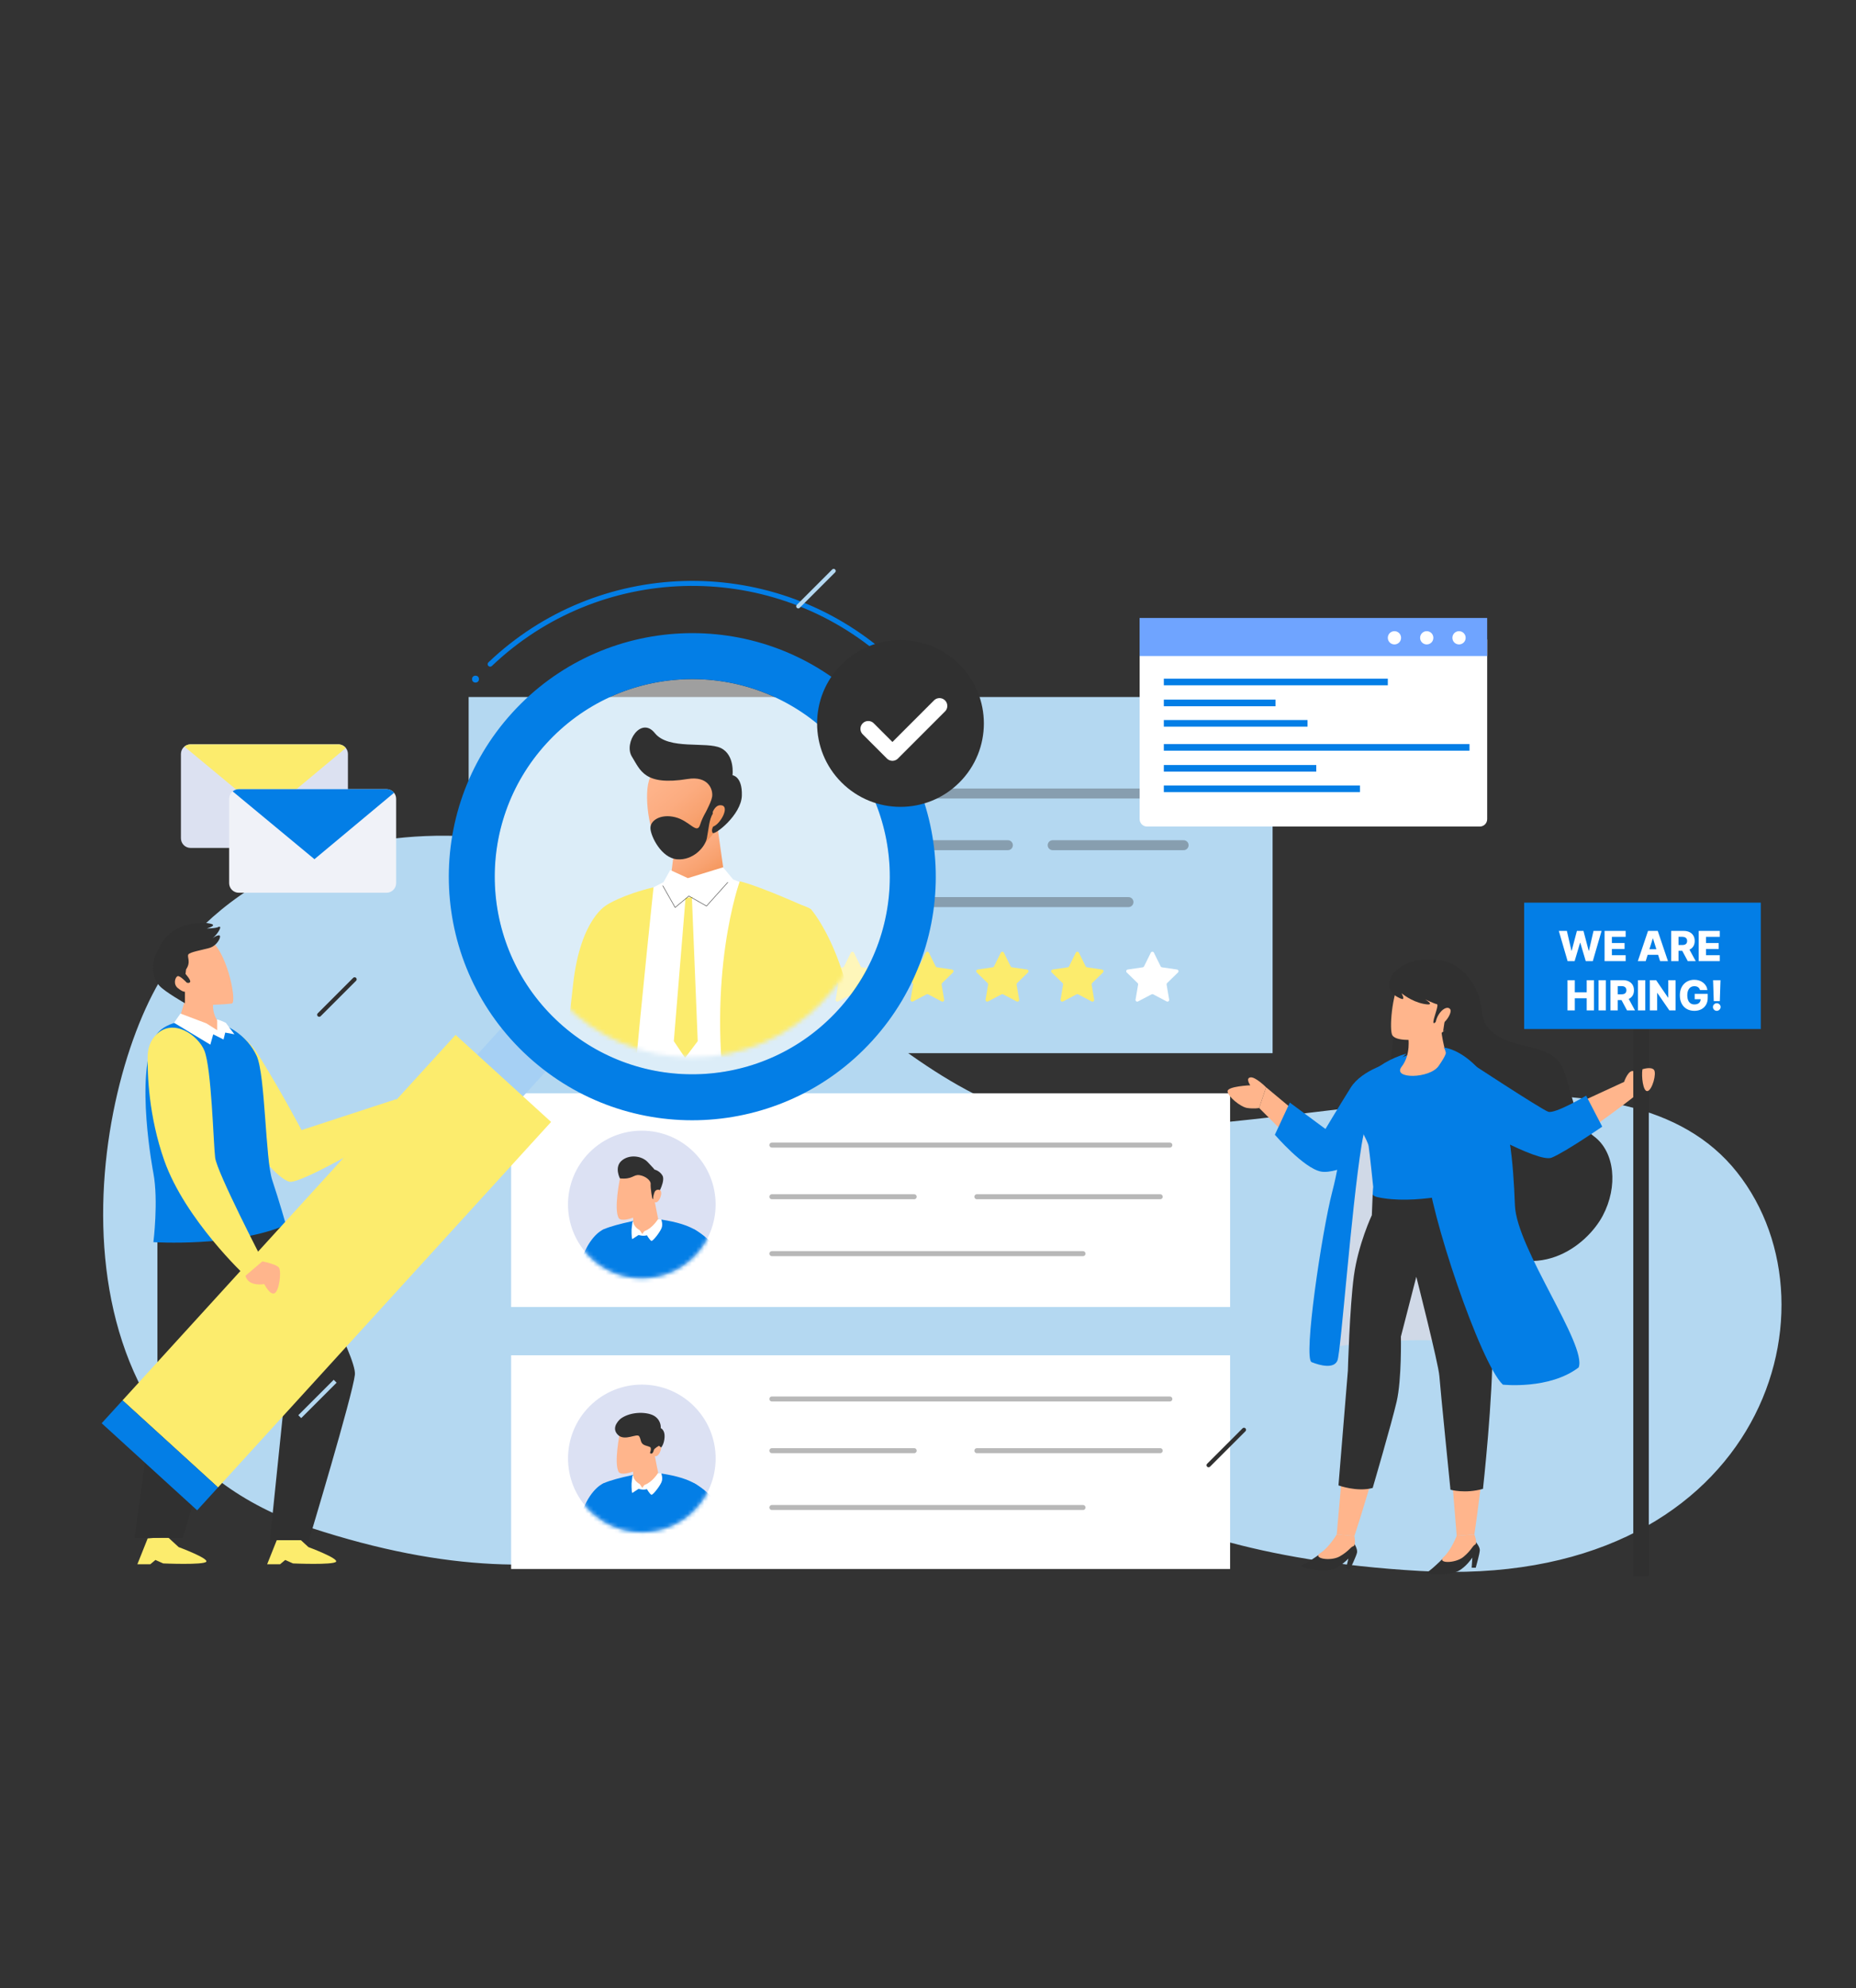 <svg width="452" height="484" viewBox="0 0 452 484" fill="none" xmlns="http://www.w3.org/2000/svg">
<rect x="0" y="0" width="452" height="484" fill="#333333" stroke="none"/>
<path d="M40.531 236.262C40.531 236.262 65.101 192.985 131.762 205.856C198.437 218.728 218.316 276.035 273.292 274.863C328.268 273.69 396.116 251.465 423.018 285.389C449.919 319.313 427.694 387.16 345.817 382.47C263.939 377.779 262.766 346.214 217.144 357.899C171.521 369.598 143.447 394.155 75.613 371.93C7.779 349.732 21.823 264.337 40.531 236.262Z" fill="#B4D8F1"/>
<path d="M309.92 169.698H114.131V256.404H309.92V169.698Z" fill="#B4D8F1"/>
<path d="M299.573 266.186H124.478V318.209H299.573V266.186Z" fill="white"/>
<path d="M299.573 329.963H124.478V381.987H299.573V329.963Z" fill="white"/>
<path opacity="0.34" d="M220.703 193.192H289.93" stroke="#303030" stroke-width="2.43" stroke-linecap="round" stroke-linejoin="round"/>
<path opacity="0.34" d="M220.703 219.625H274.824" stroke="#303030" stroke-width="2.43" stroke-linecap="round" stroke-linejoin="round"/>
<path opacity="0.34" d="M220.703 205.774H245.453" stroke="#303030" stroke-width="2.43" stroke-linecap="round" stroke-linejoin="round"/>
<path opacity="0.34" d="M256.365 205.774H288.247" stroke="#303030" stroke-width="2.43" stroke-linecap="round" stroke-linejoin="round"/>
<path d="M207.39 242.084L204.107 243.809C203.804 243.974 203.431 243.712 203.5 243.367L204.121 239.712C204.148 239.574 204.093 239.436 203.997 239.339L201.348 236.759C201.1 236.511 201.238 236.097 201.582 236.042L205.252 235.504C205.39 235.49 205.514 235.393 205.569 235.269L207.211 231.945C207.363 231.627 207.804 231.627 207.97 231.945L209.612 235.269C209.667 235.393 209.791 235.476 209.929 235.504L213.599 236.042C213.943 236.097 214.081 236.511 213.833 236.759L211.184 239.339C211.088 239.436 211.046 239.574 211.06 239.712L211.681 243.367C211.736 243.712 211.377 243.974 211.074 243.809L207.791 242.084C207.666 242.015 207.528 242.015 207.404 242.084H207.39Z" fill="#FCEC6D"/>
<path d="M225.642 242.084L222.359 243.809C222.055 243.974 221.683 243.712 221.752 243.367L222.373 239.712C222.4 239.574 222.345 239.436 222.248 239.339L219.6 236.759C219.351 236.511 219.489 236.097 219.834 236.042L223.504 235.504C223.642 235.49 223.766 235.393 223.821 235.269L225.463 231.945C225.615 231.627 226.056 231.627 226.222 231.945L227.863 235.269C227.918 235.393 228.043 235.476 228.181 235.504L231.85 236.042C232.195 236.097 232.333 236.511 232.085 236.759L229.436 239.339C229.339 239.436 229.298 239.574 229.312 239.712L229.933 243.367C229.988 243.712 229.629 243.974 229.326 243.809L226.042 242.084C225.918 242.015 225.78 242.015 225.656 242.084H225.642Z" fill="#FCEC6D"/>
<path d="M243.908 242.084L240.624 243.809C240.321 243.974 239.948 243.712 240.017 243.367L240.638 239.712C240.666 239.574 240.611 239.436 240.514 239.339L237.865 236.759C237.617 236.511 237.755 236.097 238.1 236.042L241.769 235.504C241.907 235.49 242.032 235.393 242.087 235.269L243.728 231.945C243.88 231.627 244.335 231.627 244.487 231.945L246.129 235.269C246.184 235.393 246.308 235.476 246.446 235.504L250.116 236.042C250.461 236.097 250.599 236.511 250.35 236.759L247.702 239.339C247.605 239.436 247.564 239.574 247.577 239.712L248.198 243.367C248.253 243.712 247.895 243.974 247.591 243.809L244.308 242.084C244.184 242.015 244.046 242.015 243.922 242.084H243.908Z" fill="#FCEC6D"/>
<path d="M262.173 242.084L258.89 243.809C258.586 243.974 258.214 243.712 258.283 243.367L258.904 239.712C258.931 239.574 258.876 239.436 258.779 239.339L256.131 236.759C255.882 236.511 256.02 236.097 256.365 236.042L260.035 235.504C260.173 235.49 260.297 235.393 260.352 235.269L261.994 231.945C262.146 231.627 262.587 231.627 262.753 231.945L264.394 235.269C264.449 235.393 264.574 235.476 264.712 235.504L268.381 236.042C268.726 236.097 268.864 236.511 268.616 236.759L265.967 239.339C265.87 239.436 265.829 239.574 265.843 239.712L266.464 243.367C266.519 243.712 266.16 243.974 265.857 243.809L262.573 242.084C262.449 242.015 262.297 242.015 262.187 242.084H262.173Z" fill="#FCEC6D"/>
<path d="M280.439 242.084L277.155 243.809C276.852 243.974 276.479 243.712 276.548 243.367L277.169 239.712C277.197 239.574 277.142 239.436 277.045 239.339L274.396 236.759C274.148 236.511 274.286 236.097 274.631 236.042L278.3 235.504C278.438 235.49 278.563 235.393 278.618 235.269L280.259 231.945C280.411 231.627 280.866 231.627 281.018 231.945L282.66 235.269C282.715 235.393 282.839 235.476 282.977 235.504L286.647 236.042C286.992 236.097 287.13 236.511 286.881 236.759L284.233 239.339C284.136 239.436 284.095 239.574 284.108 239.712L284.729 243.367C284.784 243.712 284.426 243.974 284.122 243.809L280.839 242.084C280.715 242.015 280.577 242.015 280.453 242.084H280.439Z" fill="white"/>
<path d="M96.238 270.103C96.238 270.103 98.473 265.909 100.432 265.909C102.391 265.909 104.626 266.185 105.191 267.592C105.757 268.985 103.508 270.944 102.115 271.786C100.721 272.627 97.645 272.351 97.645 272.351L96.252 270.116L96.238 270.103Z" fill="#FFB58C"/>
<path d="M52.878 250.802C52.878 250.802 57.913 248.705 63.362 257.521C68.812 266.336 73.433 275.138 73.433 275.138L96.514 267.592L99.025 273.041C99.025 273.041 75.53 287.306 70.909 287.72C66.287 288.134 48.67 261.287 48.67 261.287C48.67 261.287 45.731 254.155 52.864 250.802H52.878Z" fill="#FCEC6D"/>
<path d="M72.385 374.151L75.116 376.661C75.116 376.661 82.456 379.393 81.835 380.221C81.2 381.062 71.35 380.635 71.35 380.635L69.46 379.793L68.205 380.841H65.059L67.57 374.551L72.399 374.137L72.385 374.151Z" fill="#FCEC6D"/>
<path d="M40.779 374.151L43.511 376.661C43.511 376.661 50.85 379.393 50.229 380.221C49.594 381.062 39.744 380.635 39.744 380.635L37.854 379.793L36.599 380.841H33.453L35.964 374.551L40.793 374.137L40.779 374.151Z" fill="#FCEC6D"/>
<path d="M55.471 294.867C51.139 297.364 48.96 302.468 49.801 307.393C50.532 311.628 52.464 317.243 57.347 322.403C66.853 332.474 69.653 336.944 69.653 336.944L65.735 374.979H75.241C75.241 374.979 85.863 339.73 86.429 334.695C86.926 330.253 73.019 305.31 69.764 299.53C69.074 298.316 68.219 297.226 67.156 296.315C64.825 294.301 60.576 291.901 55.458 294.853L55.471 294.867Z" fill="#303030"/>
<path d="M58.479 296.122C58.479 296.122 55.678 329.121 55.127 335.274C54.561 341.427 44.504 374.426 44.504 374.426H32.75L38.337 334.143V297.777C38.337 297.777 38.337 292.19 46.725 292.19C55.113 292.19 58.479 296.108 58.479 296.108V296.122Z" fill="#303030"/>
<path d="M69.668 298.219C57.086 303.668 37.358 302.413 37.358 302.413C37.358 302.413 38.613 292.342 37.358 285.637C37.358 285.637 32.736 261.729 37.772 252.486C37.772 252.486 39.027 248.706 47.001 248.292C54.975 247.878 60.424 252.486 62.521 257.108C64.618 261.729 64.618 282.285 66.301 287.32C67.984 292.356 69.654 298.233 69.654 298.233L69.668 298.219Z" fill="#037EE6"/>
<path d="M52.036 243.671C52.036 243.671 50.988 247.023 54.34 250.169C54.34 250.169 53.926 251.424 51.195 251.01C48.463 250.597 43.428 248.913 43.428 248.913L45.318 242.623L52.036 243.671Z" fill="#FFB58C"/>
<path d="M42.807 228.578C42.807 228.578 48.049 225.846 51.829 229.42C55.609 232.993 57.706 244.098 56.451 244.319C55.195 244.526 48.063 244.954 45.966 244.319C43.869 243.684 40.724 240.332 39.468 236.345C38.213 232.358 41.772 229.213 42.821 228.578H42.807Z" fill="#FFB58C"/>
<path d="M42.393 248.996L43.938 246.761L50.229 249.134L52.892 250.817V248.444C52.326 247.741 54.989 249.01 54.989 249.01L57.086 251.81L54.851 251.397L54.437 253.08L51.926 251.824L51.222 254.335L42.407 249.024L42.393 248.996Z" fill="white"/>
<path d="M39.027 230.247C39.027 230.247 40.282 227.171 44.2 225.626C48.118 224.081 51.898 224.784 51.898 225.212C51.898 225.64 50.353 226.054 50.353 226.054C50.353 226.054 52.588 226.054 53.292 225.64C54.271 225.364 52.878 227.599 51.746 228.44C51.746 228.44 52.864 227.599 53.43 227.737C53.995 227.875 53.016 230.247 50.919 230.813C48.822 231.379 46.297 231.793 45.883 232.358C45.469 232.924 46.587 234.179 45.318 236L45.18 237.118C45.18 237.118 46.573 238.663 46.297 239.077C46.021 239.491 45.456 239.215 45.456 239.215C45.456 239.215 43.773 237.394 43.221 237.67C42.655 237.946 42.103 239.629 43.359 240.608C44.614 241.588 45.042 241.45 45.042 241.45V244.25C45.042 244.25 40.144 241.45 38.889 240.056C38.889 240.056 35.109 236.414 39.027 230.261V230.247Z" fill="#303030"/>
<path d="M136.715 256.703L125.551 246.527L111.982 261.413L123.146 271.589L136.715 256.703Z" fill="#A6D0F4"/>
<path opacity="0.53" d="M170.851 261.496C197.39 260.239 217.885 237.707 216.629 211.169C215.373 184.631 192.841 164.135 166.302 165.392C139.764 166.648 119.269 189.18 120.525 215.718C121.781 242.256 144.313 262.752 170.851 261.496Z" fill="white"/>
<circle cx="115.8" cy="165.338" r="0.842" fill="#037EE6"/>
<path d="M119.373 161.696C145.654 136.643 186.89 135.305 214.785 158.978" stroke="#037EE6" stroke-width="1.22" stroke-linecap="round" stroke-linejoin="round"/>
<circle cx="216.688" cy="160.662" r="0.842" fill="#037EE6"/>
<path d="M208.535 169.615C184.324 147.556 146.827 149.294 124.768 173.505C102.708 197.717 104.447 235.214 128.658 257.273C152.856 279.333 190.366 277.594 212.426 253.383C234.485 229.171 232.747 191.674 208.535 169.615ZM136.191 248.996C116.559 231.103 115.138 200.669 133.045 181.038C150.938 161.407 181.372 159.986 201.003 177.893C220.634 195.786 222.055 226.219 204.148 245.85C186.255 265.482 155.822 266.903 136.191 248.996Z" fill="#037EE6"/>
<path d="M134.208 273.149L110.952 251.951L29.837 340.938L53.093 362.137L134.208 273.149Z" fill="#FCEC6D"/>
<path d="M53.098 362.126L29.842 340.928L24.758 346.505L48.014 367.703L53.098 362.126Z" fill="#037EE6"/>
<path d="M62.107 306.745C62.107 306.745 67.418 307.587 67.984 308.704C68.55 309.822 67.984 314.305 66.867 314.857C65.749 315.423 64.356 312.622 64.356 312.622C64.356 312.622 60.507 313.367 59.776 310.622C59.044 307.876 62.121 306.745 62.121 306.745H62.107Z" fill="#FFB58C"/>
<path d="M37.992 251.948C36.654 253.3 36.005 255.177 35.964 257.08C35.881 261.454 36.185 271.718 40.02 282.575C45.111 296.95 59.748 310.622 59.748 310.622L64.011 306.993C64.011 306.993 52.809 285.389 52.395 281.83C51.967 278.271 51.512 260.074 49.773 255.784C48.27 252.1 42.213 247.672 37.992 251.948Z" fill="#FCEC6D"/>
<mask id="mask0_78_550" style="mask-type:luminance" maskUnits="userSpaceOnUse" x="124" y="169" width="89" height="89">
<path d="M168.555 257.411C192.868 257.411 212.577 237.702 212.577 213.389C212.577 189.076 192.868 169.367 168.555 169.367C144.242 169.367 124.533 189.076 124.533 213.389C124.533 237.702 144.242 257.411 168.555 257.411Z" fill="white"/>
</mask>
<g mask="url(#mask0_78_550)">
<path d="M164.982 200.711L163.216 214.782H176.626L174.212 197.634L164.982 200.711Z" fill="url(#paint0_linear_78_550)"/>
<path d="M177.978 193.91C177.453 199.524 170.183 209.278 164.582 208.754C158.967 208.23 157.132 197.607 157.67 191.992C158.195 186.377 163.175 182.266 168.79 182.79C174.405 183.314 178.516 188.295 177.991 193.91H177.978Z" fill="url(#paint1_linear_78_550)"/>
<path d="M178.392 188.75C178.392 188.75 179.026 183.797 175.536 182.114C172.046 180.445 162.83 182.666 159.478 178.486C156.125 174.292 151.807 180.859 153.89 184.211C155.974 187.564 156.939 191.357 167.424 189.661C172.584 188.819 173.701 192.309 173.425 193.992C173.149 195.662 171.328 198.462 171.328 199.152C171.328 199.842 172.446 199.856 172.86 199.29C173.273 198.738 173.839 195.662 175.784 196.076C177.743 196.489 175.37 200.683 173.687 201.235C173.687 201.235 173.136 202.077 173.549 202.767C173.963 203.47 180.53 198.435 180.668 193.689C180.806 188.943 178.364 188.736 178.364 188.736L178.392 188.75Z" fill="#303030"/>
<path d="M163.216 211.816L167.507 213.789L176.088 211.154L178.557 214.12C178.557 214.12 195.209 220.384 195.54 222.039C195.871 223.695 187.29 271.18 187.29 271.18V274.808H149.365L148.745 221.363L161.575 214.783L163.23 211.816H163.216Z" fill="white"/>
<path d="M172.349 197.193C172.349 197.193 171.245 198.407 170.487 200.821C169.714 203.236 167.962 199.828 164.444 198.959C160.926 198.076 158.291 199.731 158.402 201.704C158.512 203.677 161.078 208.906 164.913 209.209C168.735 209.513 171.714 206.326 172.156 204.022C172.597 201.718 172.708 199.511 173.591 198.09C173.701 196.765 172.377 197.207 172.377 197.207L172.349 197.193Z" fill="#303030"/>
<path d="M166.955 218.631L164.099 253.479L166.844 257.549L169.921 253.479L168.5 218.411L166.955 218.631Z" fill="#FCEC6D"/>
<path d="M180.157 214.562C180.157 214.562 171.825 237.49 177.15 271.069C182.475 304.648 185.027 338.916 185.027 338.916C185.027 338.916 202.631 339.151 207.032 337.992C207.032 337.992 201.472 305.807 197.071 281.954C192.67 258.101 193.139 260.184 193.139 259.494C193.139 258.804 195.912 232.399 195.912 232.399L197.526 221.377C197.526 221.377 185.731 215.955 180.171 214.562H180.157Z" fill="#FCEC6D"/>
<path d="M159.161 216.024C159.161 216.024 148.965 311.435 148.965 340.144H132.907C132.907 340.144 135.073 301.24 139.695 282.092C144.33 262.943 147.724 220.342 147.724 220.342C147.724 220.342 151.435 217.873 159.147 216.024H159.161Z" fill="#FCEC6D"/>
<path d="M177.26 214.796L172.059 220.591L167.769 218.149L164.417 220.936L161.395 215.61" stroke="#303030" stroke-width="0.11" stroke-miterlimit="10"/>
<path d="M197.512 221.377C197.512 221.377 209.184 234.552 209.184 264.806C209.184 295.06 208.715 298.454 208.715 298.454H201.762C201.762 298.454 198.671 270.669 196.519 258.322C194.353 245.975 183.248 238.249 184.172 228.993C185.096 219.736 193.263 218.687 197.512 221.377Z" fill="#FCEC6D"/>
<path d="M147.738 220.356C147.738 220.356 141.378 223.598 139.584 239.532L137.791 255.466L151.131 255.866L147.724 220.37L147.738 220.356Z" fill="#FCEC6D"/>
</g>
<path d="M82.387 181.217H46.407C45.112 181.217 44.062 182.267 44.062 183.563V204.091C44.062 205.386 45.112 206.436 46.407 206.436H82.387C83.682 206.436 84.732 205.386 84.732 204.091V183.563C84.732 182.267 83.682 181.217 82.387 181.217Z" fill="#DCE1F1"/>
<path d="M44.904 181.769L64.825 198.282L84.208 182.113C83.781 181.575 83.132 181.23 82.387 181.23H46.394C45.828 181.23 45.318 181.437 44.904 181.782V181.769Z" fill="#FCEC6D"/>
<path d="M94.127 192.13H58.148C56.852 192.13 55.803 193.18 55.803 194.475V215.003C55.803 216.299 56.852 217.349 58.148 217.349H94.127C95.422 217.349 96.472 216.299 96.472 215.003V194.475C96.472 193.18 95.422 192.13 94.127 192.13Z" fill="#F0F2F8"/>
<path d="M56.658 192.668L76.579 209.181L95.962 193.013C95.534 192.475 94.886 192.13 94.141 192.13H58.148C57.582 192.13 57.072 192.337 56.658 192.682V192.668Z" fill="#037EE6"/>
<path d="M233.657 190.493C241.588 182.562 241.588 169.704 233.657 161.774C225.727 153.843 212.869 153.843 204.938 161.774C197.008 169.704 197.008 182.562 204.938 190.493C212.869 198.423 225.727 198.423 233.657 190.493Z" fill="#303030"/>
<path d="M211.446 177.437L217.337 183.328L228.801 171.863" stroke="white" stroke-width="3.8" stroke-linecap="round" stroke-linejoin="round"/>
<path d="M169.013 305.956C176.033 298.936 176.033 287.555 169.013 280.535C161.993 273.515 150.611 273.515 143.591 280.535C136.571 287.555 136.571 298.936 143.591 305.956C150.611 312.976 161.993 312.976 169.013 305.956Z" fill="#DCE1F3"/>
<mask id="mask1_78_550" style="mask-type:luminance" maskUnits="userSpaceOnUse" x="138" y="275" width="37" height="37">
<path d="M169.013 305.956C176.033 298.936 176.033 287.555 169.013 280.535C161.993 273.515 150.611 273.515 143.591 280.535C136.571 287.555 136.571 298.936 143.591 305.956C150.611 312.976 161.993 312.976 169.013 305.956Z" fill="white"/>
</mask>
<g mask="url(#mask1_78_550)">
<path d="M149.006 313.119C149.613 312.029 150.11 311.049 150.441 310.291C152.359 305.835 149.31 300.096 147.116 299.24C147.116 299.24 144.067 300.303 141.943 305.821C141.115 307.959 139.887 310.608 138.508 313.119H149.006Z" fill="#037EE6"/>
<path d="M171.176 313.118C171.342 307.904 171.369 303.213 171.052 301.268C169.176 297.267 157.822 296.563 157.822 296.563C157.822 296.563 150.152 297.888 147.103 299.254C145.171 300.661 145.116 301.778 145.047 303.448C145.047 303.448 144.316 306.993 144.068 313.132H171.176V313.118Z" fill="#037EE6"/>
<path d="M154.014 293.128L154.304 298.991C154.346 299.722 154.884 300.343 155.615 300.453C156.746 300.633 158.484 300.619 159.988 299.432C160.443 299.074 160.65 298.467 160.526 297.901C159.933 295.17 158.884 289.555 158.884 289.555L154.028 293.128H154.014Z" fill="#FFB58C"/>
<path d="M150.979 286.906C150.979 286.906 149.393 294.563 150.717 296.619C151.972 298.026 158.663 294.867 159.326 292.811C159.988 290.755 161.781 287.044 158.884 284.713C155.987 282.381 152.773 283.182 150.979 286.893V286.906Z" fill="#FFB58C"/>
<path d="M168.514 313.119H179.412C177.426 308.815 174.998 304.648 173.922 303.324C171.852 300.772 169.148 299.337 169.148 299.337C167.879 298.537 164.375 300.606 164.209 304.593C164.044 308.58 167.879 312.402 167.879 312.402C167.879 312.402 168.127 312.677 168.527 313.105L168.514 313.119Z" fill="#037EE6"/>
<path d="M150.979 286.907C150.979 286.907 149.545 284.203 151.366 282.602C153.2 281.002 156.222 281.333 157.739 282.92C159.257 284.506 159.409 284.755 159.409 284.755C159.409 284.755 160.609 284.989 161.326 286.189C162.044 287.39 160.526 290.411 159.809 291.294C159.091 292.177 159.298 292.19 159.298 292.19L158.857 291.763C158.857 291.763 158.374 289.459 158.457 288.093C158.374 287.376 157.256 286.341 155.753 286.107C154.235 285.872 154.097 287.21 150.979 286.893V286.907Z" fill="#303030"/>
<path d="M159.353 290.397C159.353 290.397 159.602 289.418 160.609 289.694C161.63 290.011 160.609 292.936 159.574 292.729C158.567 292.494 159.353 290.397 159.353 290.397Z" fill="#FFB58C"/>
<path d="M160.264 296.798C160.264 296.798 158.884 299.033 157.077 299.668C156.759 299.778 156.442 300.468 156.442 300.468L155.808 299.516C155.808 299.516 154.221 298.716 154.221 297.336L154.014 297.543L153.807 299.351C153.807 299.351 153.752 301.047 153.973 301.682L155.518 300.675C155.518 300.675 156.746 301.047 157.532 300.73C157.532 300.73 158.277 301.999 158.649 302.11C159.022 302.22 161.036 299.613 161.202 298.716C161.409 297.819 161.036 296.909 161.036 296.909L160.291 296.798H160.264Z" fill="white"/>
</g>
<path opacity="0.34" d="M187.98 278.781H284.895" stroke="#303030" stroke-width="1.22" stroke-linecap="round" stroke-linejoin="round"/>
<path opacity="0.34" d="M187.98 305.214H263.746" stroke="#303030" stroke-width="1.22" stroke-linecap="round" stroke-linejoin="round"/>
<path opacity="0.34" d="M187.98 291.363H222.635" stroke="#303030" stroke-width="1.22" stroke-linecap="round" stroke-linejoin="round"/>
<path opacity="0.34" d="M237.906 291.363H282.55" stroke="#303030" stroke-width="1.22" stroke-linecap="round" stroke-linejoin="round"/>
<path d="M169.021 367.783C176.041 360.763 176.041 349.381 169.021 342.361C162 335.341 150.619 335.341 143.599 342.361C136.579 349.381 136.579 360.763 143.599 367.783C150.619 374.803 162 374.803 169.021 367.783Z" fill="#DCE1F3"/>
<mask id="mask2_78_550" style="mask-type:luminance" maskUnits="userSpaceOnUse" x="138" y="337" width="37" height="37">
<path d="M169.021 367.783C176.041 360.763 176.041 349.381 169.021 342.361C162 335.341 150.619 335.341 143.599 342.361C136.579 349.381 136.579 360.763 143.599 367.783C150.619 374.803 162 374.803 169.021 367.783Z" fill="white"/>
</mask>
<g mask="url(#mask2_78_550)">
<path d="M149.006 374.938C149.613 373.848 150.11 372.868 150.441 372.109C152.359 367.653 149.31 361.914 147.116 361.059C147.116 361.059 144.067 362.121 141.943 367.64C141.115 369.778 139.887 372.427 138.508 374.938H149.006Z" fill="#037EE6"/>
<path d="M171.176 374.938C171.342 369.723 171.369 365.032 171.052 363.087C169.176 359.086 157.822 358.383 157.822 358.383C157.822 358.383 150.152 359.707 147.103 361.073C145.171 362.48 145.116 363.598 145.047 365.267C145.047 365.267 144.316 368.812 144.068 374.952H171.176V374.938Z" fill="#037EE6"/>
<path d="M154.014 354.934L154.304 360.797C154.346 361.528 154.884 362.149 155.615 362.259C156.746 362.439 158.484 362.425 159.988 361.239C160.443 360.88 160.65 360.273 160.526 359.707C159.933 356.976 158.884 351.361 158.884 351.361L154.028 354.934H154.014Z" fill="#FFB58C"/>
<path d="M150.979 348.726C150.979 348.726 149.393 356.382 150.717 358.438C151.972 359.845 158.663 356.686 159.326 354.63C159.988 352.575 161.781 348.864 158.884 346.532C155.987 344.201 152.773 345.001 150.979 348.712V348.726Z" fill="#FFB58C"/>
<path d="M168.514 374.938H179.412C177.426 370.634 174.998 366.467 173.922 365.143C171.852 362.591 169.148 361.156 169.148 361.156C167.879 360.356 164.375 362.425 164.209 366.412C164.044 370.399 167.879 374.22 167.879 374.22C167.879 374.22 168.127 374.496 168.527 374.924L168.514 374.938Z" fill="#037EE6"/>
<path d="M159.353 352.202C159.353 352.202 159.602 351.223 160.609 351.499C161.63 351.816 160.609 354.741 159.574 354.534C158.567 354.299 159.353 352.202 159.353 352.202Z" fill="#FFB58C"/>
<path d="M160.264 358.604C160.264 358.604 158.884 360.838 157.077 361.473C156.759 361.583 156.442 362.273 156.442 362.273L155.808 361.321C155.808 361.321 154.221 360.521 154.221 359.142L154.014 359.348L153.807 361.156C153.807 361.156 153.752 362.853 153.973 363.487L155.518 362.48C155.518 362.48 156.746 362.853 157.532 362.535C157.532 362.535 158.277 363.805 158.649 363.915C159.022 364.025 161.036 361.418 161.202 360.521C161.409 359.624 161.036 358.714 161.036 358.714L160.291 358.604H160.264Z" fill="white"/>
<path d="M151.159 345.387C151.159 345.387 148.538 347.484 150.524 349.374C152.207 350.947 155.146 348.85 155.67 349.691C156.194 350.533 155.877 351.471 157.132 351.899C158.388 352.313 158.498 352.216 158.498 352.837C158.498 353.458 158.084 353.775 158.498 353.885C158.912 353.996 159.133 353.471 159.229 353.044C159.326 352.616 160.485 351.995 160.485 351.995L161.009 352.409C161.009 352.409 161.74 351.678 161.85 349.898C161.961 348.119 160.912 347.691 160.912 347.691C160.912 347.691 161.119 346.008 159.547 344.863C157.974 343.704 153.78 343.497 151.159 345.387Z" fill="#303030"/>
</g>
<path opacity="0.34" d="M187.98 340.6H284.895" stroke="#303030" stroke-width="1.22" stroke-linecap="round" stroke-linejoin="round"/>
<path opacity="0.34" d="M187.98 367.019H263.746" stroke="#303030" stroke-width="1.22" stroke-linecap="round" stroke-linejoin="round"/>
<path opacity="0.34" d="M187.98 353.182H222.635" stroke="#303030" stroke-width="1.22" stroke-linecap="round" stroke-linejoin="round"/>
<path opacity="0.34" d="M237.906 353.182H282.55" stroke="#303030" stroke-width="1.22" stroke-linecap="round" stroke-linejoin="round"/>
<path d="M316.984 271.924L308.334 264.709L306.651 269.758L315.783 278.891L316.984 271.924Z" fill="#FFB58C"/>
<path d="M308.334 264.709C308.334 264.709 305.685 262.06 304.485 262.308C303.285 262.543 304.485 264.226 304.485 264.226C304.485 264.226 298.953 264.461 298.953 265.675C298.953 266.889 302.084 269.524 303.767 269.758C305.45 269.993 306.651 269.758 306.651 269.758L308.334 264.709Z" fill="#FFB58C"/>
<path d="M339.14 258.529C339.14 258.529 331.745 260.322 328.945 264.792C326.144 269.262 322.792 274.863 322.792 274.863L314.114 268.434L310.472 276.27C310.472 276.27 317.467 284.382 321.661 285.224C325.854 286.065 335.36 280.464 335.36 280.464C335.36 280.464 345.403 264.02 339.126 258.529H339.14Z" fill="#037EE6"/>
<path d="M322.792 328.28C322.792 328.28 353.418 322.403 374.816 330.791L359.295 273.732L354.26 261.15C354.26 261.15 344.355 253.424 335.042 262.736C325.73 272.048 326.144 304.358 326.144 304.358L322.792 328.266V328.28Z" fill="#D0D9E7"/>
<path d="M347.541 233.889C347.541 233.889 353.418 232.206 358.026 238.511C362.648 244.802 358.867 248.154 364.317 251.934C369.766 255.714 378.168 254.031 380.679 260.322C383.189 266.613 383.189 272.904 388.225 276.684C393.26 280.464 394.102 288.852 390.322 295.984C386.542 303.117 373.96 313.601 358.854 301.433C343.747 289.266 352.563 283.816 347.941 275.842C343.32 267.868 339.126 267.455 338.712 261.578C338.298 255.701 341.471 240.622 341.14 238.304C340.809 235.986 345.003 233.462 347.527 233.889H347.541Z" fill="#303030"/>
<path d="M352.604 378.207C352.604 378.207 348.962 382.015 347.472 382.843C347.803 383.505 353.101 383.505 355.087 382.512C357.074 381.518 358.564 379.201 358.564 379.201L358.398 381.684H359.392C359.392 381.684 360.385 378.207 360.385 377.38C360.385 376.552 359.392 375.393 359.392 375.393L352.604 378.207Z" fill="#303030"/>
<path d="M351.114 329.177L354.756 373.903L359.061 373.572C359.061 373.572 364.027 340.766 362.041 329.508C360.054 318.237 351.101 329.177 351.101 329.177H351.114Z" fill="#FFB58C"/>
<path d="M354.756 373.903C354.756 373.903 353.432 377.379 351.611 379.035C349.79 380.69 354.425 380.69 356.412 379.035C358.398 377.379 358.564 376.386 359.226 376.055C359.888 375.724 359.061 373.572 359.061 373.572L354.756 373.903Z" fill="#FFB58C"/>
<path d="M322.681 377.462C322.681 377.462 318.446 380.608 316.832 381.173C317.053 381.877 322.267 382.774 324.392 382.125C326.516 381.477 328.379 379.449 328.379 379.449L327.799 381.877L328.779 382.043C328.779 382.043 330.352 378.787 330.49 377.959C330.628 377.145 329.841 375.834 329.841 375.834L322.667 377.462H322.681Z" fill="#303030"/>
<path d="M329.483 328.873L325.537 373.571L329.841 373.971C329.841 373.971 340.271 342.476 340.202 331.039C340.147 319.602 329.483 328.873 329.483 328.873Z" fill="#FFB58C"/>
<path d="M325.537 373.571C325.537 373.571 323.647 376.772 321.564 378.096C319.494 379.421 324.061 380.207 326.296 378.91C328.531 377.614 328.862 376.662 329.579 376.441C330.283 376.22 329.841 373.958 329.841 373.958L325.537 373.558V373.571Z" fill="#FFB58C"/>
<path d="M334.297 290.7L334.09 295.846C334.09 295.846 330.765 302.923 329.717 310.635C328.682 318.333 328.254 333.743 328.254 333.743L325.964 361.638C325.964 361.638 330.545 363.307 334.297 362.259C334.297 362.259 338.877 346.642 340.133 341.234C341.388 335.826 341.167 325.41 341.167 325.41L344.92 310.842C344.92 310.842 350.328 332.074 350.535 334.998C350.742 337.909 353.239 362.687 353.239 362.687C353.239 362.687 356.784 363.721 361.157 362.48C361.157 362.48 363.654 339.992 363.447 327.494C363.034 318.126 362.413 313.339 362.413 313.339C362.413 313.339 364.289 308.552 361.792 299.392C359.502 294.191 358.039 292.935 358.039 292.935L356.674 290.093L334.311 290.714L334.297 290.7Z" fill="#303030"/>
<path d="M351.569 255.039C351.569 255.039 359.143 259.398 360.882 262.13C362.62 264.861 367.835 279.65 367.835 279.65C367.835 279.65 361.999 281.761 356.908 281.761C356.908 281.761 357.405 286.479 357.902 287.969C358.398 289.459 356.66 290.08 356.66 290.08C356.66 290.08 344.478 293.432 335.415 291.446C335.415 291.446 334.297 291.197 334.297 290.701C334.297 290.204 334.421 288.962 334.421 288.962C334.421 288.962 333.552 280.519 333.304 279.029C333.056 277.539 330.324 273.484 330.572 271.869C330.821 270.255 335.042 262.764 335.042 262.764C335.042 262.764 337.898 259.412 339.14 258.543C340.381 257.674 343.871 256.515 343.871 256.515L351.569 255.052V255.039Z" fill="#037EE6"/>
<path d="M342.961 252.321C342.961 252.514 343.678 256.735 341.333 259.715C339.002 262.764 348.203 262.64 350.355 259.522C352.301 256.735 352.107 256.28 352.107 256.28C352.107 256.28 350.549 251.217 351.004 247.906C350.88 244.926 342.823 246.733 342.961 252.321Z" fill="#FFB58C"/>
<path d="M346.189 234.345C346.189 234.345 343.416 234.524 341.168 238.304C338.919 242.084 338.298 250.872 339.098 252.072C339.898 253.272 343.003 253.452 347.472 252.858C352.19 252.224 354.55 247.892 355.915 244.995C358.523 239.449 354.577 232.51 346.203 234.345H346.189Z" fill="#FFB58C"/>
<path d="M353.473 234.676C353.473 234.676 345.127 231.199 339.526 236.718C336.27 241.091 340.478 242.939 341.374 243.202C342.271 243.464 341.319 241.808 341.319 241.808C341.319 241.808 343.692 243.836 346.755 244.416C349.928 245.009 347.072 243.312 347.072 243.312C347.072 243.312 349.307 244.36 349.928 244.485C350.535 244.595 348.935 248.113 349.086 248.982C349.348 249.879 351.721 245.657 351.721 245.657L351.859 248.334L351.445 251.12C351.445 251.12 355.57 248.927 357.005 246.333C358.44 243.74 359.226 237.849 353.473 234.662V234.676Z" fill="#303030"/>
<path d="M350.935 246.251C350.935 246.251 352.218 244.816 353.087 245.602C353.956 246.375 351.666 249.741 350.314 249.575C348.962 249.41 350.135 247.078 350.935 246.264V246.251Z" fill="#FFB58C"/>
<path d="M351.569 255.039C351.569 255.039 354.26 257.384 352.163 264.102C350.066 270.821 347.127 273.746 347.541 284.244C347.955 294.729 360.55 332.074 366 337.109C366 337.109 377.326 338.365 384.459 332.916C386.555 327.466 369.352 303.972 368.938 293.474C368.524 282.989 367.683 271.235 363.061 264.102C358.44 256.97 353.501 255.218 351.569 255.039Z" fill="#037EE6"/>
<path d="M342.506 256.542C342.506 256.542 334.118 263.26 331.593 278.78C329.083 294.301 326.558 329.121 325.716 331.218C324.875 333.315 321.523 332.473 319.426 331.632C317.329 330.79 321.936 299.75 324.461 290.093C326.972 280.45 326.558 274.987 327.813 269.951C329.069 264.916 334.946 258.625 342.492 256.528L342.506 256.542Z" fill="#037EE6"/>
<path d="M384.611 268.434L395.523 263.399C395.523 263.399 396.64 260.046 398.034 260.888C399.427 261.73 399.717 265.082 399.151 265.923C398.586 266.765 387.687 274.601 387.687 274.601L384.611 268.448V268.434Z" fill="#FFB58C"/>
<path d="M356.633 257.797C356.633 257.797 375.367 270.103 377.05 270.669C378.733 271.235 386.28 266.751 386.28 266.751L390.198 274.297C390.198 274.297 381.244 280.45 377.892 281.843C374.539 283.237 356.908 272.89 356.908 272.89C356.908 272.89 353.556 266.172 356.633 257.784V257.797Z" fill="#037EE6"/>
<path d="M401.538 248.996H397.758V383.67H401.538V248.996Z" fill="#303030"/>
<path d="M428.812 219.762H371.187V250.527H428.812V219.762Z" fill="#037EE6"/>
<path d="M399.993 260.322C399.993 260.322 402.09 259.618 402.793 260.46C403.497 261.301 402.379 265.357 401.248 265.633C400.131 265.909 399.703 261.991 399.993 260.322Z" fill="#FFB58C"/>
<path d="M277.528 155.695H362.179V199.427C362.179 200.434 361.365 201.235 360.371 201.235H279.349C278.342 201.235 277.542 200.421 277.542 199.427V155.695H277.528Z" fill="white"/>
<path d="M362.179 150.453H277.528V159.724H362.179V150.453Z" fill="#6FA4FF"/>
<path d="M341.209 155.282C341.209 156.178 340.492 156.896 339.595 156.896C338.698 156.896 337.981 156.178 337.981 155.282C337.981 154.385 338.698 153.667 339.595 153.667C340.492 153.667 341.209 154.385 341.209 155.282Z" fill="white"/>
<path d="M349.072 155.282C349.072 156.178 348.355 156.896 347.458 156.896C346.562 156.896 345.844 156.178 345.844 155.282C345.844 154.385 346.562 153.667 347.458 153.667C348.355 153.667 349.072 154.385 349.072 155.282Z" fill="white"/>
<path d="M356.936 155.282C356.936 156.178 356.219 156.896 355.322 156.896C354.425 156.896 353.708 156.178 353.708 155.282C353.708 154.385 354.425 153.667 355.322 153.667C356.219 153.667 356.936 154.385 356.936 155.282Z" fill="white"/>
<path d="M337.981 165.228H283.432V166.842H337.981V165.228Z" fill="#037EE6"/>
<path d="M310.638 170.333H283.432V171.947H310.638V170.333Z" fill="#037EE6"/>
<path d="M318.432 175.299H283.432V176.913H318.432V175.299Z" fill="#037EE6"/>
<path d="M357.874 181.148H283.432V182.763H357.874V181.148Z" fill="#037EE6"/>
<path d="M320.557 186.253H283.432V187.867H320.557V186.253Z" fill="#037EE6"/>
<path d="M331.193 191.233H283.432V192.848H331.193V191.233Z" fill="#037EE6"/>
<path d="M73 344.902L81.622 336.279" stroke="#B4D8F1" stroke-miterlimit="10"/>
<path d="M77.738 247.05L86.36 238.427" stroke="#303030" stroke-linecap="round" stroke-linejoin="round"/>
<path d="M294.331 356.726L302.954 348.104" stroke="#303030" stroke-linecap="round" stroke-linejoin="round"/>
<path d="M194.403 147.622L203.025 139" stroke="#B4D8F1" stroke-linecap="round" stroke-linejoin="round"/>
<path d="M381.766 234L379.624 226.642H381.59L382.7 231.463H382.761L384.029 226.642H385.632L386.9 231.474H386.961L388.075 226.642H390.037L387.899 234H386.185L384.859 229.538H384.802L383.476 234H381.766ZM390.771 234V226.642H395.902V228.086H392.55V229.595H395.64V231.043H392.55V232.556H395.902V234H390.771ZM400.781 234H398.87L401.352 226.642H403.72L406.203 234H404.291L402.563 228.496H402.506L400.781 234ZM400.526 231.104H404.521V232.455H400.526V231.104ZM406.995 234V226.642H410.035C410.586 226.642 411.061 226.741 411.461 226.94C411.863 227.136 412.174 227.419 412.392 227.788C412.61 228.154 412.719 228.589 412.719 229.092C412.719 229.602 412.607 230.036 412.384 230.393C412.162 230.747 411.846 231.018 411.436 231.205C411.026 231.389 410.541 231.481 409.981 231.481H408.059V230.08H409.65C409.919 230.08 410.142 230.045 410.322 229.976C410.504 229.904 410.642 229.796 410.735 229.653C410.829 229.506 410.875 229.32 410.875 229.092C410.875 228.865 410.829 228.676 410.735 228.528C410.642 228.377 410.504 228.265 410.322 228.19C410.14 228.114 409.916 228.075 409.65 228.075H408.774V234H406.995ZM411.138 230.637L412.97 234H411.03L409.233 230.637H411.138ZM413.694 234V226.642H418.825V228.086H415.473V229.595H418.562V231.043H415.473V232.556H418.825V234H413.694ZM381.74 246V238.642H383.519V241.595H386.418V238.642H388.193V246H386.418V243.043H383.519V246H381.74ZM391.087 238.642V246H389.309V238.642H391.087ZM392.204 246V238.642H395.244C395.794 238.642 396.27 238.741 396.67 238.94C397.072 239.136 397.383 239.419 397.601 239.788C397.818 240.154 397.927 240.589 397.927 241.092C397.927 241.602 397.816 242.036 397.593 242.393C397.371 242.747 397.054 243.018 396.645 243.205C396.235 243.389 395.75 243.481 395.19 243.481H393.267V242.08H394.859C395.127 242.08 395.351 242.045 395.531 241.976C395.713 241.904 395.851 241.796 395.944 241.653C396.038 241.506 396.084 241.32 396.084 241.092C396.084 240.865 396.038 240.676 395.944 240.528C395.851 240.377 395.713 240.265 395.531 240.19C395.349 240.114 395.125 240.075 394.859 240.075H393.982V246H392.204ZM396.347 242.637L398.179 246H396.239L394.442 242.637H396.347ZM400.681 238.642V246H398.903V238.642H400.681ZM408.06 238.642V246H406.551L403.623 241.753H403.576V246H401.798V238.642H403.329L406.224 242.881H406.285V238.642H408.06ZM414.008 241.045C413.967 240.894 413.907 240.762 413.828 240.647C413.749 240.529 413.652 240.43 413.537 240.348C413.422 240.267 413.29 240.206 413.142 240.165C412.993 240.122 412.83 240.1 412.653 240.1C412.296 240.1 411.987 240.187 411.726 240.359C411.467 240.532 411.267 240.783 411.126 241.114C410.985 241.442 410.914 241.841 410.914 242.31C410.914 242.782 410.982 243.184 411.119 243.517C411.255 243.85 411.453 244.104 411.712 244.279C411.97 244.454 412.284 244.541 412.653 244.541C412.979 244.541 413.254 244.489 413.479 244.383C413.707 244.275 413.879 244.123 413.997 243.927C414.114 243.73 414.173 243.499 414.173 243.233L414.503 243.273H412.714V241.976H415.887V242.95C415.887 243.608 415.747 244.172 415.466 244.642C415.188 245.111 414.805 245.472 414.317 245.723C413.83 245.975 413.271 246.101 412.639 246.101C411.937 246.101 411.32 245.949 410.788 245.644C410.257 245.34 409.842 244.907 409.545 244.344C409.248 243.778 409.1 243.108 409.1 242.332C409.1 241.728 409.189 241.193 409.369 240.726C409.549 240.256 409.799 239.859 410.12 239.533C410.443 239.207 410.817 238.96 411.241 238.793C411.667 238.625 412.126 238.541 412.617 238.541C413.043 238.541 413.44 238.602 413.806 238.724C414.175 238.847 414.501 239.019 414.784 239.242C415.069 239.464 415.3 239.729 415.477 240.036C415.654 240.342 415.764 240.679 415.808 241.045H414.008ZM419.001 238.642L418.836 243.747H417.359L417.194 238.642H419.001ZM418.095 246.104C417.839 246.104 417.619 246.013 417.434 245.831C417.252 245.649 417.161 245.429 417.161 245.17C417.161 244.916 417.252 244.699 417.434 244.52C417.619 244.338 417.839 244.247 418.095 244.247C418.342 244.247 418.559 244.338 418.746 244.52C418.935 244.699 419.03 244.916 419.03 245.17C419.03 245.342 418.985 245.499 418.897 245.641C418.81 245.782 418.697 245.895 418.555 245.978C418.416 246.062 418.263 246.104 418.095 246.104Z" fill="white"/>
<defs>
<linearGradient id="paint0_linear_78_550" x1="163.437" y1="198.283" x2="173.135" y2="212.837" gradientUnits="userSpaceOnUse">
<stop stop-color="#FFB58E"/>
<stop offset="0.33" stop-color="#FEB38A"/>
<stop offset="0.59" stop-color="#FCAC80"/>
<stop offset="0.83" stop-color="#F8A270"/>
<stop offset="1" stop-color="#F5985F"/>
</linearGradient>
<linearGradient id="paint1_linear_78_550" x1="157.132" y1="183.052" x2="172.39" y2="201.428" gradientUnits="userSpaceOnUse">
<stop stop-color="#FFB58E"/>
<stop offset="0.33" stop-color="#FEB38A"/>
<stop offset="0.59" stop-color="#FCAC80"/>
<stop offset="0.83" stop-color="#F8A270"/>
<stop offset="1" stop-color="#F5985F"/>
</linearGradient>
</defs>
</svg>

